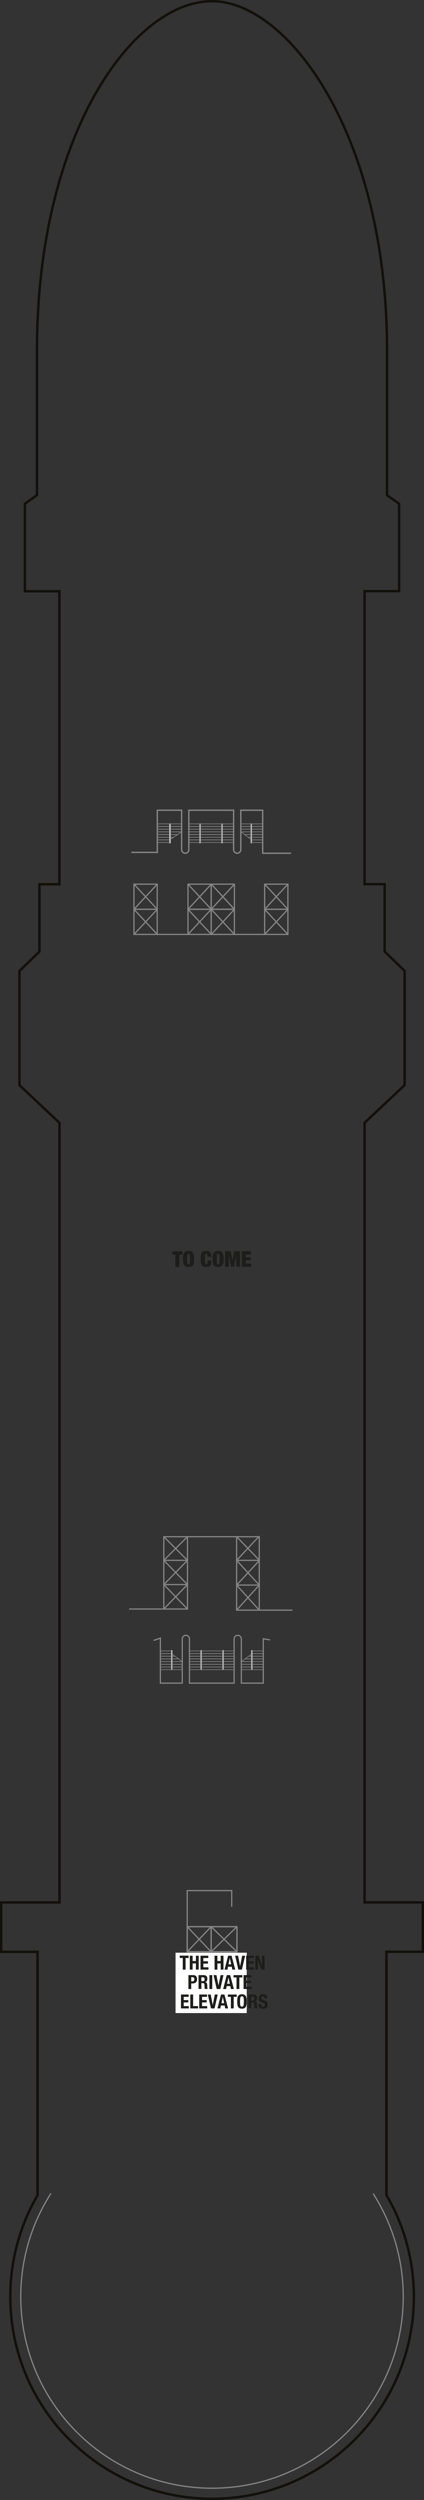 <?xml version="1.0" encoding="utf-8"?>
<!-- Generator: Adobe Illustrator 25.4.1, SVG Export Plug-In . SVG Version: 6.00 Build 0)  -->
<svg version="1.1" id="Calque_1" xmlns="http://www.w3.org/2000/svg" xmlns:xlink="http://www.w3.org/1999/xlink" x="0px" y="0px"
	 viewBox="0 0 494.4 2911.2" style="enable-background:new 0 0 494.4 2911.2;" xml:space="preserve">
<rect x="0" y="0" width="494.4" height="2911.2" fill="#333333" stroke="none"/>
<style type="text/css">
	.st0{fill:none;stroke:#12100B;stroke-width:2.83;stroke-miterlimit:10;}
	.st1{fill:none;stroke:#868686;stroke-width:1.415;stroke-miterlimit:500;}
	.st2{fill:none;stroke:#868686;stroke-width:0.745;stroke-linecap:round;stroke-miterlimit:500;}
	.st3{fill:#FFFFFF;}
	.st4{fill:none;stroke:#868686;stroke-width:0.71;stroke-linecap:round;stroke-miterlimit:500;}
	.st5{fill:none;stroke:#868686;stroke-width:1.57;stroke-miterlimit:10;}
	.st6{fill:none;stroke:#868686;stroke-width:1.415;stroke-miterlimit:10;}
	.st7{fill:#1D1D1B;}
</style>
<g>
	<path class="st0" d="M451.3,408.1c0-251.8-115.9-406.7-204.1-406.7c-91.6,0-204.1,154.2-204.1,406.7v168.5L29,586.6v101.9h40.3
		v341.2H46v78.4l-23.3,22.6v133l46.7,43.9v907.8H1.4v57.5h42.4v283.4C23.6,2591,12,2631.4,12,2674.5
		c0,129.9,105.3,235.3,235.3,235.3c129.9,0,235.3-105.3,235.3-235.3c0-43.2-11.7-83.6-32-118.4v-283.3H493v-57.5h-67.9v-907.8
		l46.7-43.9v-133l-23.3-22.6v-78.4h-23.4V688.4h40.3V586.6l-14.1-9.9V408.1z"/>
</g>
<rect x="156.2" y="1029.6" class="st1" width="27.1" height="29.2"/>
<rect x="156.2" y="1058.9" class="st1" width="27.1" height="29.2"/>
<rect x="219.2" y="1029.6" class="st1" width="27.1" height="29.2"/>
<rect x="219.2" y="1058.9" class="st1" width="27.1" height="29.2"/>
<rect x="246.2" y="1029.6" class="st1" width="27.1" height="29.2"/>
<rect x="246.2" y="1058.9" class="st1" width="27.1" height="29.2"/>
<line class="st1" x1="156.2" y1="1029.6" x2="183.4" y2="1058.9"/>
<polyline class="st1" points="156.2,1058.9 183.4,1088.1 219.2,1088.1 273.4,1029.6 "/>
<line class="st1" x1="156.2" y1="1088.1" x2="183.4" y2="1058.9"/>
<line class="st1" x1="156.2" y1="1058.9" x2="183.4" y2="1029.6"/>
<rect x="308.6" y="1029.6" class="st1" width="27.1" height="29.2"/>
<rect x="308.6" y="1058.9" class="st1" width="27.1" height="29.2"/>
<line class="st1" x1="308.6" y1="1029.6" x2="335.7" y2="1058.9"/>
<line class="st1" x1="308.6" y1="1058.9" x2="335.7" y2="1088.1"/>
<line class="st1" x1="308.6" y1="1058.9" x2="335.7" y2="1029.6"/>
<polyline class="st1" points="219.2,1029.6 273.4,1088.1 308.6,1088.1 335.7,1058.9 "/>
<line class="st1" x1="219.2" y1="1058.9" x2="246.4" y2="1088.1"/>
<line class="st1" x1="246.4" y1="1029.6" x2="219.2" y2="1058.9"/>
<line class="st1" x1="273.4" y1="1058.9" x2="246.4" y2="1029.6"/>
<line class="st1" x1="246.4" y1="1088.1" x2="273.4" y2="1058.9"/>
<rect x="183.4" y="959.4" class="st2" width="28.4" height="3.1"/>
<rect x="183.4" y="962.4" class="st2" width="28.4" height="3.1"/>
<rect x="183.4" y="965.6" class="st2" width="28.4" height="3.1"/>
<polygon class="st2" points="207.1,971.8 183.4,971.8 183.4,968.7 211.8,968.7 "/>
<polygon class="st2" points="202.4,975 183.4,975 183.4,971.9 207.1,971.9 "/>
<polygon class="st2" points="198,978.1 183.4,978.1 183.4,975 202.4,975 "/>
<rect x="183.4" y="978" class="st2" width="14.2" height="3.1"/>
<g>
	<path class="st3" d="M198.9,959.8c0-0.4-0.3-0.8-0.7-0.8s-0.7,0.3-0.7,0.8v21.5c0,0.4,0.3,0.8,0.7,0.8s0.7-0.3,0.7-0.8V959.8z"/>
	<path class="st2" d="M198.9,959.8c0-0.4-0.3-0.8-0.7-0.8s-0.7,0.3-0.7,0.8v21.5c0,0.4,0.3,0.8,0.7,0.8s0.7-0.3,0.7-0.8V959.8z"/>
	<rect x="281" y="959.4" class="st4" width="25.4" height="3.1"/>
	<rect x="281" y="962.4" class="st4" width="25.4" height="3.1"/>
	<rect x="281" y="965.6" class="st4" width="25.4" height="3.1"/>
	<polygon class="st4" points="285.1,971.8 306.4,971.8 306.4,968.7 281,968.7 	"/>
	<polygon class="st4" points="289.4,975 306.4,975 306.4,971.9 285.1,971.9 	"/>
	<polygon class="st4" points="293.3,978.1 306.4,978.1 306.4,975 289.4,975 	"/>
	<rect x="293.7" y="978" class="st4" width="12.7" height="3.1"/>
	<path class="st3" d="M292.4,959.8c0-0.4,0.3-0.8,0.6-0.8c0.3,0,0.6,0.3,0.6,0.8v21.5c0,0.4-0.3,0.8-0.6,0.8c-0.3,0-0.6-0.3-0.6-0.8
		V959.8z"/>
	<path class="st4" d="M292.4,959.8c0-0.4,0.3-0.8,0.6-0.8c0.3,0,0.6,0.3,0.6,0.8v21.5c0,0.4-0.3,0.8-0.6,0.8c-0.3,0-0.6-0.3-0.6-0.8
		V959.8z"/>
	<rect x="220.2" y="959.4" class="st4" width="52.2" height="3.1"/>
	<rect x="220.2" y="962.4" class="st4" width="52.2" height="3.1"/>
	<rect x="220.2" y="965.6" class="st4" width="52.2" height="3.1"/>
	<rect x="220.2" y="968.7" class="st4" width="52.2" height="3.1"/>
	<rect x="220.2" y="971.9" class="st4" width="52.2" height="3.1"/>
	<rect x="220.2" y="975" class="st4" width="52.2" height="3.1"/>
	<rect x="220.2" y="978" class="st4" width="52.2" height="3.1"/>
	<path class="st3" d="M258.3,959.8c0-0.4,0.3-0.8,0.6-0.8c0.3,0,0.6,0.3,0.6,0.8v21.5c0,0.4-0.3,0.8-0.6,0.8c-0.3,0-0.6-0.3-0.6-0.8
		V959.8z"/>
	<path class="st4" d="M258.3,959.8c0-0.4,0.3-0.8,0.6-0.8c0.3,0,0.6,0.3,0.6,0.8v21.5c0,0.4-0.3,0.8-0.6,0.8c-0.3,0-0.6-0.3-0.6-0.8
		V959.8z"/>
	<path class="st3" d="M232.7,959.8c0-0.4,0.3-0.8,0.6-0.8c0.3,0,0.6,0.3,0.6,0.8v21.5c0,0.4-0.3,0.8-0.6,0.8c-0.3,0-0.6-0.3-0.6-0.8
		V959.8z"/>
	<path class="st4" d="M232.7,959.8c0-0.4,0.3-0.8,0.6-0.8c0.3,0,0.6,0.3,0.6,0.8v21.5c0,0.4-0.3,0.8-0.6,0.8c-0.3,0-0.6-0.3-0.6-0.8
		V959.8z"/>
	<path class="st5" d="M153.2,992.6h30.2v-49.1h28.4v45.9c0,2.3,1.9,4.2,4.2,4.2c2.3,0,4.2-1.9,4.2-4.2v-45.9h52.2v45.9
		c0,2.3,1.9,4.2,4.2,4.2s4.2-1.9,4.2-4.2v-45.9h25.5v50.1h33"/>
	<rect x="281.6" y="1941.2" class="st4" width="25.4" height="3.1"/>
	<rect x="281.6" y="1938.1" class="st4" width="25.4" height="3.1"/>
	<rect x="281.6" y="1934.9" class="st4" width="25.4" height="3.1"/>
	<polygon class="st4" points="285.8,1931.8 307,1931.8 307,1934.9 281.6,1934.9 	"/>
	<polygon class="st4" points="290,1928.6 307,1928.6 307,1931.7 285.8,1931.7 	"/>
	<polygon class="st4" points="294,1925.6 307,1925.6 307,1928.7 290,1928.7 	"/>
	<rect x="294.3" y="1922.5" class="st4" width="12.7" height="3.1"/>
	<path class="st3" d="M293.1,1943.8c0,0.4,0.3,0.8,0.6,0.8c0.3,0,0.6-0.3,0.6-0.8v-21.5c0-0.4-0.3-0.8-0.6-0.8
		c-0.3,0-0.6,0.3-0.6,0.8V1943.8z"/>
	<path class="st4" d="M293.1,1943.8c0,0.4,0.3,0.8,0.6,0.8c0.3,0,0.6-0.3,0.6-0.8v-21.5c0-0.4-0.3-0.8-0.6-0.8
		c-0.3,0-0.6,0.3-0.6,0.8V1943.8z"/>
	<rect x="187" y="1941.2" class="st4" width="25.4" height="3.1"/>
	<rect x="187" y="1938.1" class="st4" width="25.4" height="3.1"/>
	<rect x="187" y="1934.9" class="st4" width="25.4" height="3.1"/>
	<polygon class="st4" points="208.3,1931.8 187,1931.8 187,1934.9 212.4,1934.9 	"/>
	<polygon class="st4" points="204,1928.6 187,1928.6 187,1931.7 208.3,1931.7 	"/>
	<polygon class="st4" points="200.1,1925.6 187,1925.6 187,1928.7 204,1928.7 	"/>
	<rect x="187" y="1922.5" class="st4" width="12.7" height="3.1"/>
	<path class="st3" d="M200.9,1943.8c0,0.4-0.3,0.8-0.6,0.8c-0.3,0-0.6-0.3-0.6-0.8v-21.5c0-0.4,0.3-0.8,0.6-0.8
		c0.3,0,0.6,0.3,0.6,0.8V1943.8z"/>
	<path class="st4" d="M200.9,1943.8c0,0.4-0.3,0.8-0.6,0.8c-0.3,0-0.6-0.3-0.6-0.8v-21.5c0-0.4,0.3-0.8,0.6-0.8
		c0.3,0,0.6,0.3,0.6,0.8V1943.8z"/>
	<rect x="221" y="1941.2" class="st4" width="52.2" height="3.1"/>
	<rect x="221" y="1938.1" class="st4" width="52.2" height="3.1"/>
	<rect x="221" y="1934.9" class="st4" width="52.2" height="3.1"/>
	<rect x="221" y="1931.8" class="st4" width="52.2" height="3.1"/>
	<rect x="221" y="1928.6" class="st4" width="52.2" height="3.1"/>
	<rect x="221" y="1925.6" class="st4" width="52.2" height="3.1"/>
	<rect x="221" y="1922.5" class="st4" width="52.2" height="3.1"/>
	<path class="st3" d="M235.1,1943.8c0,0.4-0.3,0.8-0.6,0.8c-0.3,0-0.6-0.3-0.6-0.8v-21.5c0-0.4,0.3-0.8,0.6-0.8
		c0.3,0,0.6,0.3,0.6,0.8V1943.8z"/>
	<path class="st4" d="M235.1,1943.8c0,0.4-0.3,0.8-0.6,0.8c-0.3,0-0.6-0.3-0.6-0.8v-21.5c0-0.4,0.3-0.8,0.6-0.8
		c0.3,0,0.6,0.3,0.6,0.8V1943.8z"/>
	<path class="st3" d="M260.7,1943.8c0,0.4-0.3,0.8-0.6,0.8c-0.3,0-0.6-0.3-0.6-0.8v-21.5c0-0.4,0.3-0.8,0.6-0.8
		c0.3,0,0.6,0.3,0.6,0.8V1943.8z"/>
	<path class="st4" d="M260.7,1943.8c0,0.4-0.3,0.8-0.6,0.8c-0.3,0-0.6-0.3-0.6-0.8v-21.5c0-0.4,0.3-0.8,0.6-0.8
		c0.3,0,0.6,0.3,0.6,0.8V1943.8z"/>
	<path class="st6" d="M179.1,1910.3l7.9-2.7v52.4h25.5v-51.5c0-2.3,1.9-4.2,4.2-4.2c2.3,0,4.2,1.9,4.2,4.2v51.5h52.1v-51.5
		c0-2.3,1.9-4.2,4.2-4.2c2.3,0,4.2,1.9,4.2,4.2v51.5h25.6v-51.7l8,1.4"/>
	<polyline class="st6" points="150.5,1873.7 218.6,1873.7 218.6,1789.5 275.9,1789.5 275.9,1875 341,1875 	"/>
	<line class="st6" x1="218.6" y1="1789.5" x2="191" y2="1789.5"/>
	<line class="st6" x1="191" y1="1788.8" x2="191" y2="1873.7"/>
	<line class="st6" x1="302.3" y1="1788.8" x2="302.3" y2="1875"/>
	<line class="st6" x1="191" y1="1817" x2="218.6" y2="1817"/>
	<line class="st6" x1="191" y1="1845.2" x2="218.6" y2="1845.2"/>
	<line class="st6" x1="191" y1="1789.5" x2="218.6" y2="1817"/>
	<line class="st6" x1="191" y1="1817" x2="218.6" y2="1845.2"/>
	<line class="st6" x1="191" y1="1845.2" x2="218.6" y2="1873.7"/>
	<line class="st6" x1="218.6" y1="1845.2" x2="191" y2="1873.7"/>
	<line class="st6" x1="218.6" y1="1817" x2="191.9" y2="1844.3"/>
	<line class="st6" x1="218.6" y1="1789.5" x2="191" y2="1817"/>
	<line class="st6" x1="275.9" y1="1789.5" x2="302.3" y2="1789.5"/>
	<line class="st6" x1="302.7" y1="1817" x2="275.9" y2="1817"/>
	<line class="st6" x1="275.9" y1="1845.8" x2="302.3" y2="1845.8"/>
	<line class="st6" x1="275.9" y1="1845.8" x2="302.3" y2="1875"/>
	<line class="st6" x1="302.3" y1="1845.8" x2="275.9" y2="1875"/>
	<line class="st6" x1="275.9" y1="1817" x2="302.3" y2="1845.8"/>
	<line class="st6" x1="275.9" y1="1789.5" x2="301.8" y2="1816.2"/>
	<line class="st6" x1="302.3" y1="1788.8" x2="275.9" y2="1817"/>
	<line class="st6" x1="302.6" y1="1817" x2="275.9" y2="1845.8"/>
	<rect x="218.3" y="2243.6" class="st5" width="58" height="29.2"/>
	<line class="st5" x1="246.2" y1="2243.6" x2="246.2" y2="2272.9"/>
	<line class="st6" x1="276.3" y1="2243.6" x2="246.2" y2="2272.9"/>
	<polyline class="st6" points="246.2,2272.9 218.3,2243.6 218.3,2201.6 270.2,2201.6 270.2,2220.5 	"/>
	<line class="st6" x1="218.3" y1="2272.9" x2="246.2" y2="2243.6"/>
	<line class="st6" x1="276.3" y1="2272.9" x2="246.2" y2="2243.6"/>
</g>
<g>
	<g>
		<path class="st7" d="M201,1461.1v-4h11.8v4h-3.6v14.2h-4.7v-14.2H201z"/>
		<path class="st7" d="M213.7,1461.8c0.2-1.2,0.6-2.2,1.1-2.9s1.2-1.3,2-1.7s1.9-0.5,3.1-0.5c1.2,0,2.2,0.2,3.1,0.5
			c0.8,0.3,1.5,0.9,2,1.7s0.9,1.7,1.1,2.9c0.2,1.2,0.3,2.6,0.3,4.3c0,1.7-0.1,3.1-0.3,4.3s-0.6,2.2-1.1,2.9c-0.5,0.8-1.2,1.3-2,1.6
			c-0.8,0.3-1.9,0.5-3.1,0.5c-1.2,0-2.2-0.2-3.1-0.5c-0.8-0.3-1.5-0.9-2-1.6c-0.5-0.8-0.9-1.7-1.1-2.9s-0.3-2.6-0.3-4.3
			C213.3,1464.4,213.5,1463,213.7,1461.8z M218.3,1469.2c0,0.8,0.1,1.4,0.2,1.9c0.1,0.5,0.3,0.8,0.5,1s0.5,0.3,0.9,0.3
			s0.6-0.1,0.9-0.3c0.2-0.2,0.4-0.5,0.5-1c0.1-0.5,0.2-1.1,0.2-1.9c0-0.8,0.1-1.8,0.1-3s0-2.2-0.1-3c0-0.8-0.1-1.4-0.2-1.9
			c-0.1-0.5-0.3-0.8-0.5-1c-0.2-0.2-0.5-0.3-0.9-0.3s-0.6,0.1-0.9,0.3c-0.2,0.2-0.4,0.5-0.5,1s-0.2,1.1-0.2,1.9c0,0.8-0.1,1.8-0.1,3
			S218.3,1468.4,218.3,1469.2z"/>
		<path class="st7" d="M241.6,1460.5c-0.2-0.4-0.5-0.6-1-0.6c-0.4,0-0.6,0.1-0.9,0.3c-0.2,0.2-0.4,0.5-0.5,1s-0.2,1.1-0.2,1.9
			c0,0.8-0.1,1.8-0.1,3s0,2.2,0.1,3c0,0.8,0.1,1.4,0.2,1.9c0.1,0.5,0.3,0.8,0.5,1s0.5,0.3,0.9,0.3c0.3,0,0.5-0.1,0.7-0.2
			c0.2-0.1,0.3-0.4,0.4-0.7c0.1-0.3,0.2-0.8,0.2-1.4c0-0.6,0.1-1.3,0.1-2.2h4.6v1.4c0,1.3-0.2,2.3-0.5,3.1c-0.3,0.8-0.8,1.5-1.4,1.9
			c-0.6,0.5-1.2,0.8-1.9,0.9c-0.7,0.2-1.5,0.2-2.2,0.2c-1.3,0-2.4-0.2-3.3-0.5c-0.8-0.3-1.5-0.9-2-1.6c-0.5-0.8-0.8-1.7-1-2.9
			c-0.2-1.2-0.3-2.6-0.3-4.3c0-1.7,0.1-3.2,0.3-4.4c0.2-1.2,0.6-2.2,1.1-2.9c0.5-0.7,1.2-1.3,2-1.6c0.8-0.3,1.9-0.5,3.1-0.5
			c1.1,0,2,0.1,2.7,0.4c0.7,0.3,1.4,0.7,1.8,1.2c0.5,0.5,0.8,1.1,1,1.8c0.2,0.7,0.3,1.5,0.3,2.4v1.1h-4.6v-1
			C241.9,1461.5,241.8,1460.8,241.6,1460.5z"/>
		<path class="st7" d="M248.1,1461.8c0.2-1.2,0.6-2.2,1.1-2.9s1.2-1.3,2-1.7s1.9-0.5,3.1-0.5c1.2,0,2.2,0.2,3.1,0.5
			c0.8,0.3,1.5,0.9,2,1.7s0.9,1.7,1.1,2.9c0.2,1.2,0.3,2.6,0.3,4.3c0,1.7-0.1,3.1-0.3,4.3s-0.6,2.2-1.1,2.9c-0.5,0.8-1.2,1.3-2,1.6
			c-0.8,0.3-1.9,0.5-3.1,0.5c-1.2,0-2.2-0.2-3.1-0.5c-0.8-0.3-1.5-0.9-2-1.6c-0.5-0.8-0.9-1.7-1.1-2.9s-0.3-2.6-0.3-4.3
			C247.8,1464.4,247.9,1463,248.1,1461.8z M252.8,1469.2c0,0.8,0.1,1.4,0.2,1.9c0.1,0.5,0.3,0.8,0.5,1s0.5,0.3,0.9,0.3
			s0.6-0.1,0.9-0.3c0.2-0.2,0.4-0.5,0.5-1c0.1-0.5,0.2-1.1,0.2-1.9c0-0.8,0.1-1.8,0.1-3s0-2.2-0.1-3c0-0.8-0.1-1.4-0.2-1.9
			c-0.1-0.5-0.3-0.8-0.5-1c-0.2-0.2-0.5-0.3-0.9-0.3s-0.6,0.1-0.9,0.3c-0.2,0.2-0.4,0.5-0.5,1s-0.2,1.1-0.2,1.9c0,0.8-0.1,1.8-0.1,3
			S252.7,1468.4,252.8,1469.2z"/>
		<path class="st7" d="M269.1,1457l1.9,10.8h0.1l1.9-10.8h6.8v18.2h-4.4v-13.6h-0.1l-2.5,13.6h-3.4l-2.5-13.6h-0.1v13.6h-4.4V1457
			H269.1z"/>
		<path class="st7" d="M292.6,1457v3.9h-6v3.1h5.7v3.7h-5.7v3.6h6.3v3.9h-11V1457H292.6z"/>
	</g>
	<path class="st6" d="M59.4,2554.2c-22.3,34.7-35.2,76-35.2,120.3c0,123.2,99.9,223,223,223c123.2,0,223-99.9,223-223
		c0-44.2-12.9-85.4-35.1-120.1"/>
</g>
<rect x="204.7" y="2273.9" class="st3" width="83" height="70.3"/>
<g>
	<g>
		<path class="st7" d="M219.9,2277.4v2.7h-3.5v13.5h-3.3V2280h-3.5v-2.7H219.9z"/>
		<path class="st7" d="M221.3,2277.4h3.3v6.2h3.8v-6.2h3.3v16.2h-3.3v-7.2h-3.8v7.2h-3.3V2277.4z"/>
		<path class="st7" d="M242.9,2277.4v2.7h-5.8v3.8h5.4v2.7h-5.4v4.3h6v2.7h-9.3v-16.2H242.9z"/>
		<path class="st7" d="M250.2,2277.4h3.3v6.2h3.8v-6.2h3.3v16.2h-3.3v-7.2h-3.8v7.2h-3.3V2277.4z"/>
		<path class="st7" d="M266,2277.4h4l4.3,16.2h-3.4l-0.7-3.4h-4.3l-0.7,3.4h-3.4L266,2277.4z M266.4,2287.4h3.2l-1.6-7.3h0
			L266.4,2287.4z"/>
		<path class="st7" d="M277.6,2277.4l2.3,12h0.1l2.4-12h3.4l-3.7,16.2h-4.2l-3.7-16.2H277.6z"/>
		<path class="st7" d="M296,2277.4v2.7h-5.8v3.8h5.4v2.7h-5.4v4.3h6v2.7H287v-16.2H296z"/>
		<path class="st7" d="M301.6,2277.4l3.9,11.1h0v-11.1h3v16.2h-3.7l-4-11.3h0v11.3h-3v-16.2H301.6z"/>
	</g>
	<g>
		<path class="st7" d="M219.7,2300h5.7c3.3,0,4.4,2.4,4.4,4.8c0,3.4-2.1,4.9-5.1,4.9H223v6.5h-3.3V2300z M223,2307.3h1.4
			c1.3,0,2.2-0.8,2.2-2.4c0-1.6-0.6-2.5-2.3-2.5H223V2307.3z"/>
		<path class="st7" d="M231.5,2300h6c2.7,0,4.3,1.4,4.3,4.2c0,2.2-0.9,3.6-2.7,4v0c2.2,0.3,2.6,1.5,2.6,4.9c0,1.7,0.1,2.6,0.7,2.9
			v0.1h-3.5c-0.3-0.5-0.4-1.1-0.4-1.7l-0.1-3.1c0-1.3-0.6-2-1.9-2h-1.7v6.8h-3.3V2300z M234.8,2307.1h1.4c1.6,0,2.4-0.7,2.4-2.4
			c0-1.5-0.8-2.2-2.3-2.2h-1.5V2307.1z"/>
		<path class="st7" d="M244.2,2316.2V2300h3.3v16.2H244.2z"/>
		<path class="st7" d="M252.4,2300l2.3,12h0.1l2.4-12h3.4l-3.7,16.2h-4.2l-3.7-16.2H252.4z"/>
		<path class="st7" d="M264.4,2300h4l4.3,16.2h-3.4l-0.7-3.4h-4.3l-0.7,3.4h-3.4L264.4,2300z M264.8,2310.1h3.2l-1.6-7.3h0
			L264.8,2310.1z"/>
		<path class="st7" d="M282.6,2300v2.7h-3.5v13.5h-3.3v-13.5h-3.5v-2.7H282.6z"/>
		<path class="st7" d="M293.1,2300v2.7h-5.8v3.8h5.4v2.7h-5.4v4.3h6v2.7H284V2300H293.1z"/>
	</g>
	<g>
		<path class="st7" d="M220,2322.6v2.7h-5.8v3.8h5.4v2.7h-5.4v4.3h6v2.7H211v-16.2H220z"/>
		<path class="st7" d="M221.9,2338.8v-16.2h3.3v13.5h5.8v2.7H221.9z"/>
		<path class="st7" d="M241.4,2322.6v2.7h-5.8v3.8h5.4v2.7h-5.4v4.3h6v2.7h-9.3v-16.2H241.4z"/>
		<path class="st7" d="M245.7,2322.6l2.3,12h0.1l2.4-12h3.4l-3.7,16.2h-4.2l-3.7-16.2H245.7z"/>
		<path class="st7" d="M257.7,2322.6h4l4.3,16.2h-3.4l-0.7-3.4h-4.3l-0.7,3.4h-3.4L257.7,2322.6z M258.2,2332.7h3.2l-1.6-7.3h0
			L258.2,2332.7z"/>
		<path class="st7" d="M276,2322.6v2.7h-3.5v13.5h-3.3v-13.5h-3.5v-2.7H276z"/>
		<path class="st7" d="M282.1,2322.3c4.9,0,5.5,3.5,5.5,8.4s-0.6,8.4-5.5,8.4s-5.5-3.5-5.5-8.4S277.2,2322.3,282.1,2322.3z
			 M282.1,2336.7c1.9,0,2.2-1.7,2.2-6c0-4.3-0.3-6-2.2-6s-2.2,1.7-2.2,6C279.9,2335.1,280.2,2336.7,282.1,2336.7z"/>
		<path class="st7" d="M289.5,2322.6h6c2.7,0,4.3,1.4,4.3,4.2c0,2.2-0.9,3.6-2.7,4v0c2.2,0.3,2.6,1.5,2.6,4.9c0,1.7,0.1,2.6,0.7,2.9
			v0.1H297c-0.3-0.5-0.4-1.1-0.4-1.7l-0.1-3.1c0-1.3-0.6-2-1.9-2h-1.7v6.8h-3.3V2322.6z M292.8,2329.7h1.4c1.6,0,2.4-0.7,2.4-2.4
			c0-1.5-0.8-2.2-2.3-2.2h-1.5V2329.7z"/>
		<path class="st7" d="M304.7,2333.8v0.5c0,1.5,0.4,2.5,2.2,2.5c1,0,1.9-0.6,1.9-2c0-1.5-0.7-2-2.9-2.8c-2.9-1-4.2-2.2-4.2-4.9
			c0-3.1,1.9-4.8,5-4.8c2.9,0,5,1.2,5,4.3v0.5h-3.1c0-1.5-0.5-2.4-1.8-2.4c-1.5,0-1.9,0.9-1.9,1.9c0,1,0.3,1.6,1.7,2.2l2.5,1.1
			c2.4,1.1,3.1,2.3,3.1,4.3c0,3.4-2.1,5-5.6,5c-3.7,0-5.1-1.7-5.1-4.7v-0.7H304.7z"/>
	</g>
</g>
</svg>
